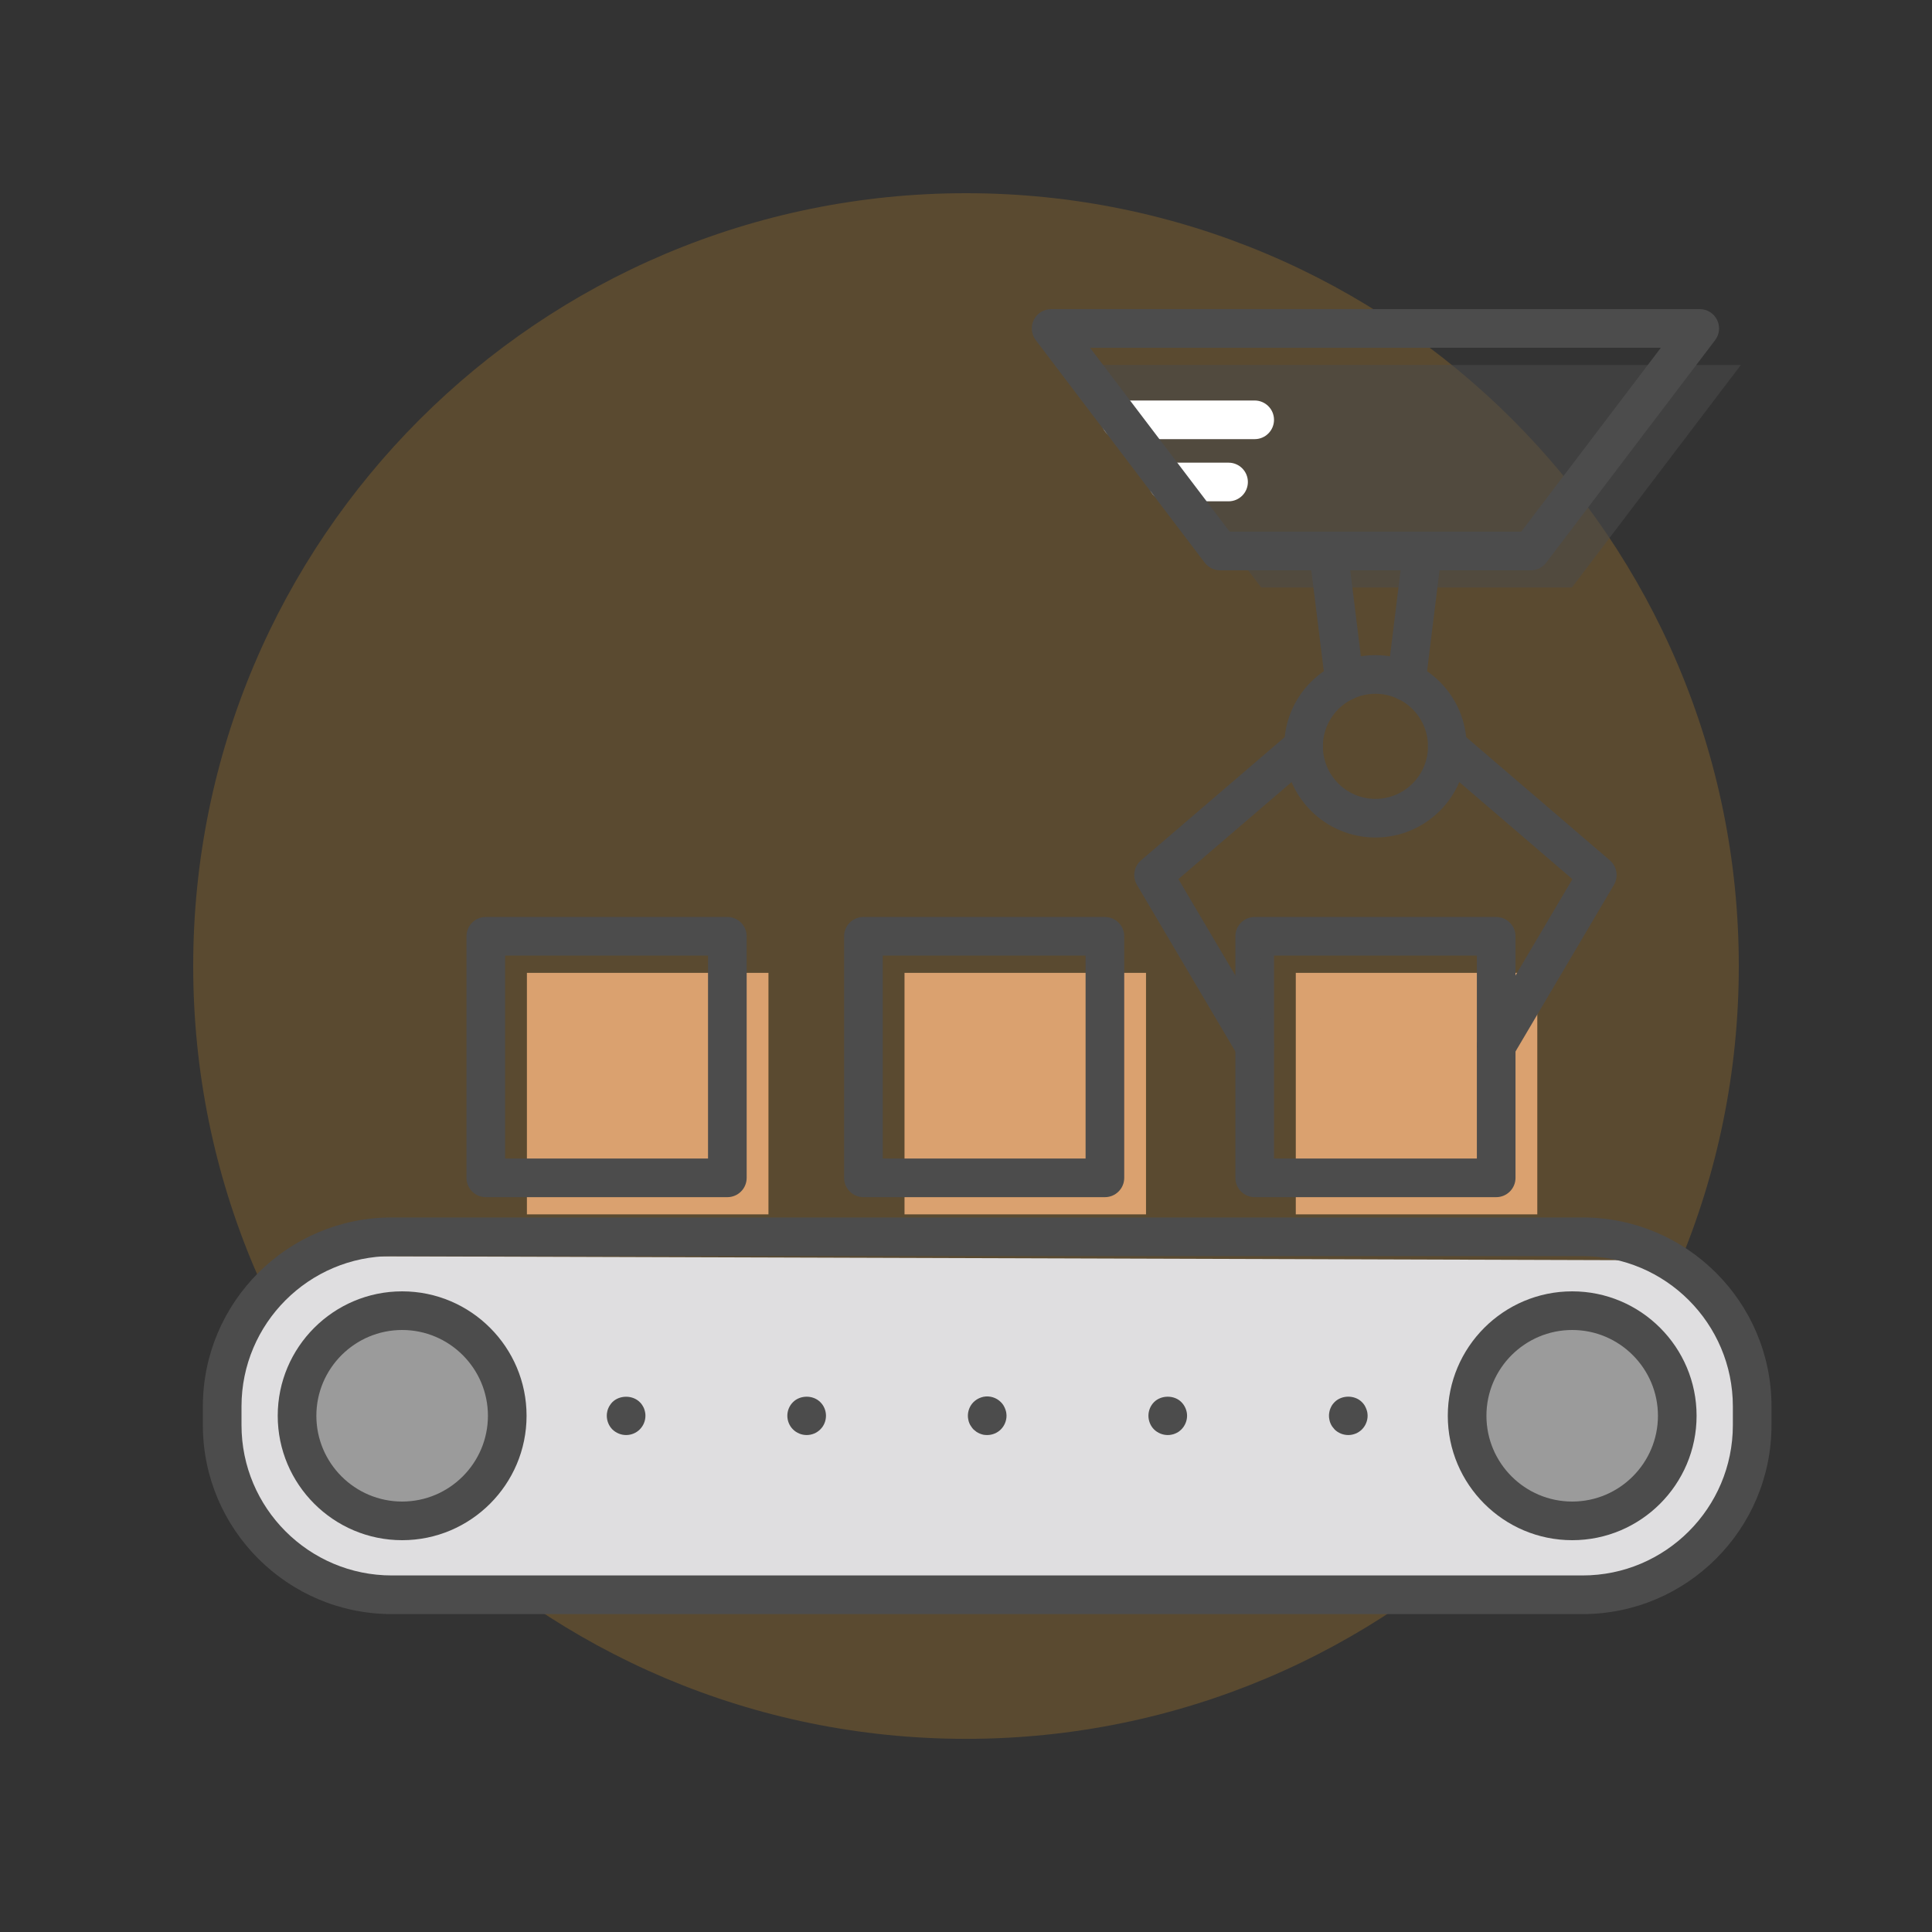 <?xml version="1.0" encoding="UTF-8"?>
<svg width="40px" height="40px" viewBox="0 0 40 40" version="1.1" xmlns="http://www.w3.org/2000/svg" xmlns:xlink="http://www.w3.org/1999/xlink">
    <rect x="0" y="0" width="40" height="40" fill="#333333" stroke="none"/>
    <!-- Generator: Sketch 53.2 (72643) - https://sketchapp.com -->
    <title>Más versátiles</title>
    <desc>Created with Sketch.</desc>
    <defs>
        <path d="M0,16 C0,24.837 7.163,32.001 16.001,32.001 L16.001,32.001 C24.837,32.001 32,24.837 32,16 L32,16 C32,7.164 24.837,0 16.001,0 L16.001,0 C7.163,0 0,7.164 0,16 L0,16 Z" id="path-1"></path>
    </defs>
    <g id="Más-versátiles" stroke="none" stroke-width="1" fill="none" fill-rule="evenodd">
        <g id="Group-3" transform="translate(4, 4)">
            <mask id="mask-2" fill="white">
                <use xlink:href="#path-1"></use>
            </mask>
            <use id="Clip-2" fill-opacity="0.2" fill="#F5A623" xlink:href="#path-1"></use>
        </g>
        <g id="Group-29" transform="translate(4.2, 6.4)">
            <path d="M2.35,19.606 L30.186,19.693 C30.868,19.804 31.42,20.573 31.843,22 C32.265,23.427 31.551,24.893 29.7,26.4 L2.017,26.218 C0.61,24.6 0.063,23.297 0.377,22.31 C0.691,21.322 1.349,20.421 2.35,19.606 Z" id="Rectangle" fill="#DFDEE0"></path>
            <path d="M6.153,22.668 C6.153,21.467 5.179,20.493 3.977,20.493 C2.775,20.493 1.801,21.467 1.801,22.668 C1.801,23.87 2.775,24.844 3.977,24.844 C5.179,24.844 6.153,23.87 6.153,22.668" id="Fill-1" fill="#9B9B9B"></path>
            <path d="M28.202,20.493 C29.403,20.493 30.378,21.467 30.378,22.668 C30.378,23.87 29.403,24.844 28.202,24.844 C27,24.844 26.026,23.87 26.026,22.668 C26.026,21.467 27,20.493 28.202,20.493 Z" id="Fill-4" fill="#9B9B9B"></path>
            <polygon id="Fill-5" fill="#DAA16F" points="22.628 18.742 27.628 18.742 27.628 13.742 22.628 13.742"></polygon>
            <polygon id="Fill-7" fill="#DAA16F" points="14.527 18.742 19.527 18.742 19.527 13.742 14.527 13.742"></polygon>
            <polygon id="Fill-8" fill="#DAA16F" points="6.709 18.742 11.71 18.742 11.71 13.742 6.709 13.742"></polygon>
            <polygon id="Fill-9" fill="#4A4A4A" opacity="0.554" points="25.128 5.764 28.344 5.764 31.843 1.156 25.128 1.156 18.413 1.156 21.912 5.764"></polygon>
            <path d="M3.912,19.606 C2.196,19.606 0.8,21.002 0.8,22.718 L0.8,23.106 C0.8,24.822 2.196,26.218 3.912,26.218 L28.565,26.218 C30.281,26.218 31.677,24.822 31.677,23.106 L31.677,22.718 C31.677,21.002 30.281,19.606 28.565,19.606 L3.912,19.606 Z M28.565,27.018 L3.912,27.018 C1.755,27.018 0,25.263 0,23.106 L0,22.718 C0,20.561 1.755,18.806 3.912,18.806 L28.565,18.806 C30.722,18.806 32.477,20.561 32.477,22.718 L32.477,23.106 C32.477,25.263 30.722,27.018 28.565,27.018 L28.565,27.018 Z" id="Fill-10" fill="#4C4C4C"></path>
            <path d="M4.126,21.136 C3.147,21.136 2.35,21.933 2.35,22.912 C2.35,23.891 3.147,24.688 4.126,24.688 C5.105,24.688 5.902,23.891 5.902,22.912 C5.902,21.933 5.105,21.136 4.126,21.136 M4.126,25.488 C2.706,25.488 1.55,24.332 1.55,22.912 C1.55,21.491 2.706,20.336 4.126,20.336 C5.546,20.336 6.702,21.491 6.702,22.912 C6.702,24.332 5.546,25.488 4.126,25.488" id="Fill-11" fill="#4C4C4C"></path>
            <path d="M28.351,21.136 C27.371,21.136 26.575,21.933 26.575,22.912 C26.575,23.891 27.371,24.688 28.351,24.688 C29.33,24.688 30.126,23.891 30.126,22.912 C30.126,21.933 29.33,21.136 28.351,21.136 M28.351,25.488 C26.93,25.488 25.775,24.332 25.775,22.912 C25.775,21.491 26.93,20.336 28.351,20.336 C29.771,20.336 30.926,21.491 30.926,22.912 C30.926,24.332 29.771,25.488 28.351,25.488" id="Fill-12" fill="#4C4C4C"></path>
            <path d="M8.763,23.311 C8.657,23.311 8.555,23.269 8.479,23.195 C8.405,23.121 8.363,23.017 8.363,22.911 C8.363,22.885 8.365,22.859 8.371,22.833 C8.375,22.807 8.383,22.783 8.393,22.759 C8.403,22.735 8.415,22.711 8.431,22.689 C8.445,22.667 8.461,22.647 8.479,22.629 C8.629,22.481 8.897,22.481 9.045,22.629 C9.065,22.647 9.081,22.667 9.095,22.689 C9.109,22.711 9.123,22.735 9.133,22.759 C9.143,22.783 9.149,22.807 9.155,22.833 C9.161,22.859 9.163,22.885 9.163,22.911 C9.163,23.017 9.121,23.119 9.045,23.195 C8.971,23.269 8.869,23.311 8.763,23.311" id="Fill-13" fill="#4C4C4C"></path>
            <path d="M12.501,23.311 C12.395,23.311 12.293,23.269 12.219,23.195 C12.143,23.121 12.101,23.017 12.101,22.911 C12.101,22.807 12.143,22.703 12.219,22.629 C12.367,22.481 12.633,22.479 12.783,22.629 C12.859,22.703 12.901,22.807 12.901,22.911 C12.901,23.017 12.859,23.121 12.783,23.195 C12.709,23.269 12.607,23.311 12.501,23.311" id="Fill-14" fill="#4C4C4C"></path>
            <path d="M16.239,23.311 C16.213,23.311 16.187,23.309 16.161,23.305 C16.135,23.299 16.109,23.291 16.085,23.281 C16.061,23.271 16.039,23.259 16.017,23.245 C15.995,23.229 15.975,23.213 15.955,23.195 C15.937,23.177 15.921,23.155 15.907,23.133 C15.891,23.113 15.879,23.089 15.869,23.065 C15.859,23.041 15.851,23.015 15.847,22.989 C15.841,22.963 15.839,22.937 15.839,22.911 C15.839,22.807 15.881,22.703 15.955,22.629 C15.975,22.611 15.995,22.593 16.017,22.579 C16.039,22.565 16.061,22.553 16.085,22.543 C16.109,22.533 16.135,22.525 16.161,22.519 C16.291,22.493 16.429,22.535 16.521,22.629 C16.539,22.647 16.557,22.667 16.571,22.689 C16.585,22.711 16.597,22.735 16.607,22.759 C16.617,22.783 16.625,22.807 16.631,22.833 C16.635,22.859 16.639,22.885 16.639,22.911 C16.639,23.017 16.595,23.121 16.521,23.195 C16.447,23.269 16.343,23.311 16.239,23.311" id="Fill-15" fill="#4C4C4C"></path>
            <path d="M19.977,23.311 C19.871,23.311 19.769,23.269 19.693,23.195 C19.619,23.121 19.577,23.017 19.577,22.911 C19.577,22.807 19.619,22.703 19.693,22.629 C19.841,22.481 20.111,22.479 20.259,22.629 C20.333,22.703 20.377,22.807 20.377,22.911 C20.377,23.017 20.333,23.121 20.259,23.195 C20.241,23.213 20.221,23.229 20.199,23.245 C20.177,23.259 20.153,23.271 20.129,23.281 C20.105,23.291 20.081,23.299 20.055,23.303 C20.029,23.309 20.003,23.311 19.977,23.311" id="Fill-16" fill="#4C4C4C"></path>
            <path d="M23.715,23.311 C23.609,23.311 23.505,23.269 23.431,23.195 C23.413,23.175 23.397,23.155 23.381,23.133 C23.367,23.113 23.355,23.089 23.345,23.065 C23.335,23.041 23.327,23.015 23.323,22.989 C23.317,22.965 23.315,22.937 23.315,22.911 C23.315,22.885 23.317,22.859 23.323,22.833 C23.327,22.807 23.335,22.783 23.345,22.759 C23.355,22.735 23.367,22.711 23.381,22.689 C23.397,22.667 23.413,22.647 23.431,22.629 C23.581,22.479 23.849,22.479 23.997,22.629 C24.015,22.647 24.033,22.667 24.047,22.689 C24.061,22.711 24.073,22.735 24.083,22.759 C24.093,22.783 24.101,22.807 24.107,22.833 C24.111,22.859 24.115,22.885 24.115,22.911 C24.115,23.017 24.071,23.121 23.997,23.195 C23.923,23.269 23.819,23.311 23.715,23.311" id="Fill-17" fill="#4C4C4C"></path>
            <path d="M22.177,17.586 L26.377,17.586 L26.377,13.385 L22.177,13.385 L22.177,17.586 Z M26.777,18.386 L21.777,18.386 C21.556,18.386 21.377,18.207 21.377,17.986 L21.377,12.985 C21.377,12.764 21.556,12.585 21.777,12.585 L26.777,12.585 C26.998,12.585 27.177,12.764 27.177,12.985 L27.177,17.986 C27.177,18.207 26.998,18.386 26.777,18.386 L26.777,18.386 Z" id="Fill-18" fill="#4C4C4C"></path>
            <path d="M14.076,17.586 L18.276,17.586 L18.276,13.385 L14.076,13.385 L14.076,17.586 Z M18.676,18.386 L13.676,18.386 C13.455,18.386 13.276,18.207 13.276,17.986 L13.276,12.985 C13.276,12.764 13.455,12.585 13.676,12.585 L18.676,12.585 C18.897,12.585 19.076,12.764 19.076,12.985 L19.076,17.986 C19.076,18.207 18.897,18.386 18.676,18.386 L18.676,18.386 Z" id="Fill-19" fill="#4C4C4C"></path>
            <path d="M6.258,17.586 L10.459,17.586 L10.459,13.385 L6.258,13.385 L6.258,17.586 Z M10.859,18.386 L5.858,18.386 C5.637,18.386 5.458,18.207 5.458,17.986 L5.458,12.985 C5.458,12.764 5.637,12.585 5.858,12.585 L10.859,12.585 C11.08,12.585 11.259,12.764 11.259,12.985 L11.259,17.986 C11.259,18.207 11.08,18.386 10.859,18.386 L10.859,18.386 Z" id="Fill-20" fill="#4C4C4C"></path>
            <path d="M21.777,15.66 C21.64,15.66 21.507,15.59 21.432,15.463 L19.339,11.92 C19.241,11.753 19.276,11.539 19.423,11.413 L22.529,8.749 C22.696,8.605 22.948,8.624 23.092,8.792 C23.236,8.96 23.217,9.212 23.049,9.356 L20.198,11.801 L22.121,15.056 C22.233,15.247 22.17,15.492 21.98,15.604 C21.916,15.642 21.846,15.66 21.777,15.66" id="Fill-21" fill="#4C4C4C"></path>
            <path d="M26.777,15.66 C26.708,15.66 26.638,15.642 26.574,15.604 C26.384,15.492 26.321,15.247 26.433,15.056 L28.355,11.802 L25.505,9.356 C25.337,9.212 25.317,8.96 25.461,8.792 C25.605,8.625 25.858,8.605 26.025,8.749 L29.131,11.413 C29.278,11.539 29.313,11.753 29.215,11.92 L27.122,15.463 C27.047,15.59 26.914,15.66 26.777,15.66" id="Fill-22" fill="#4C4C4C"></path>
            <path d="M24.277,7.964 C23.677,7.964 23.189,8.452 23.189,9.052 C23.189,9.652 23.677,10.14 24.277,10.14 C24.877,10.14 25.365,9.652 25.365,9.052 C25.365,8.452 24.877,7.964 24.277,7.964 M24.277,10.94 C23.236,10.94 22.389,10.093 22.389,9.052 C22.389,8.011 23.236,7.164 24.277,7.164 C25.318,7.164 26.165,8.011 26.165,9.052 C26.165,10.093 25.318,10.94 24.277,10.94" id="Fill-23" fill="#4C4C4C"></path>
            <path d="M23.637,8.11 C23.438,8.11 23.265,7.962 23.24,7.759 L22.906,5.057 C22.879,4.838 23.035,4.638 23.254,4.611 C23.473,4.585 23.673,4.739 23.7,4.959 L24.034,7.661 C24.061,7.881 23.906,8.08 23.686,8.107 C23.67,8.109 23.653,8.11 23.637,8.11" id="Fill-24" fill="#4C4C4C"></path>
            <path d="M24.917,8.11 C24.901,8.11 24.884,8.109 24.868,8.107 C24.649,8.08 24.493,7.881 24.52,7.661 L24.853,4.959 C24.88,4.74 25.082,4.585 25.299,4.611 C25.519,4.638 25.674,4.838 25.647,5.057 L25.314,7.759 C25.289,7.962 25.116,8.11 24.917,8.11" id="Fill-25" fill="#4C4C4C"></path>
            <path d="M21.777,2.692 L18.998,2.692 C18.778,2.692 18.598,2.513 18.598,2.292 C18.598,2.071 18.778,1.892 18.998,1.892 L21.777,1.892 C21.997,1.892 22.177,2.071 22.177,2.292 C22.177,2.513 21.997,2.692 21.777,2.692" id="Fill-26" fill="#FFFFFF"></path>
            <path d="M21.236,3.979 L19.976,3.979 C19.755,3.979 19.576,3.8 19.576,3.579 C19.576,3.359 19.755,3.179 19.976,3.179 L21.236,3.179 C21.457,3.179 21.636,3.359 21.636,3.579 C21.636,3.8 21.457,3.979 21.236,3.979" id="Fill-27" fill="#FFFFFF"></path>
            <path d="M21.259,4.608 L27.295,4.608 L30.186,0.8 L18.368,0.8 L21.259,4.608 Z M27.493,5.408 L21.061,5.408 C20.936,5.408 20.818,5.349 20.742,5.25 L17.244,0.642 C17.152,0.521 17.136,0.358 17.204,0.222 C17.271,0.086 17.41,4.00000035e-05 17.562,4.00000035e-05 L30.992,4.00000035e-05 C31.144,4.00000035e-05 31.282,0.086 31.35,0.222 C31.417,0.358 31.402,0.521 31.31,0.642 L27.812,5.25 C27.736,5.349 27.618,5.408 27.493,5.408 L27.493,5.408 Z" id="Fill-28" fill="#4C4C4C"></path>
        </g>
    </g>
</svg>